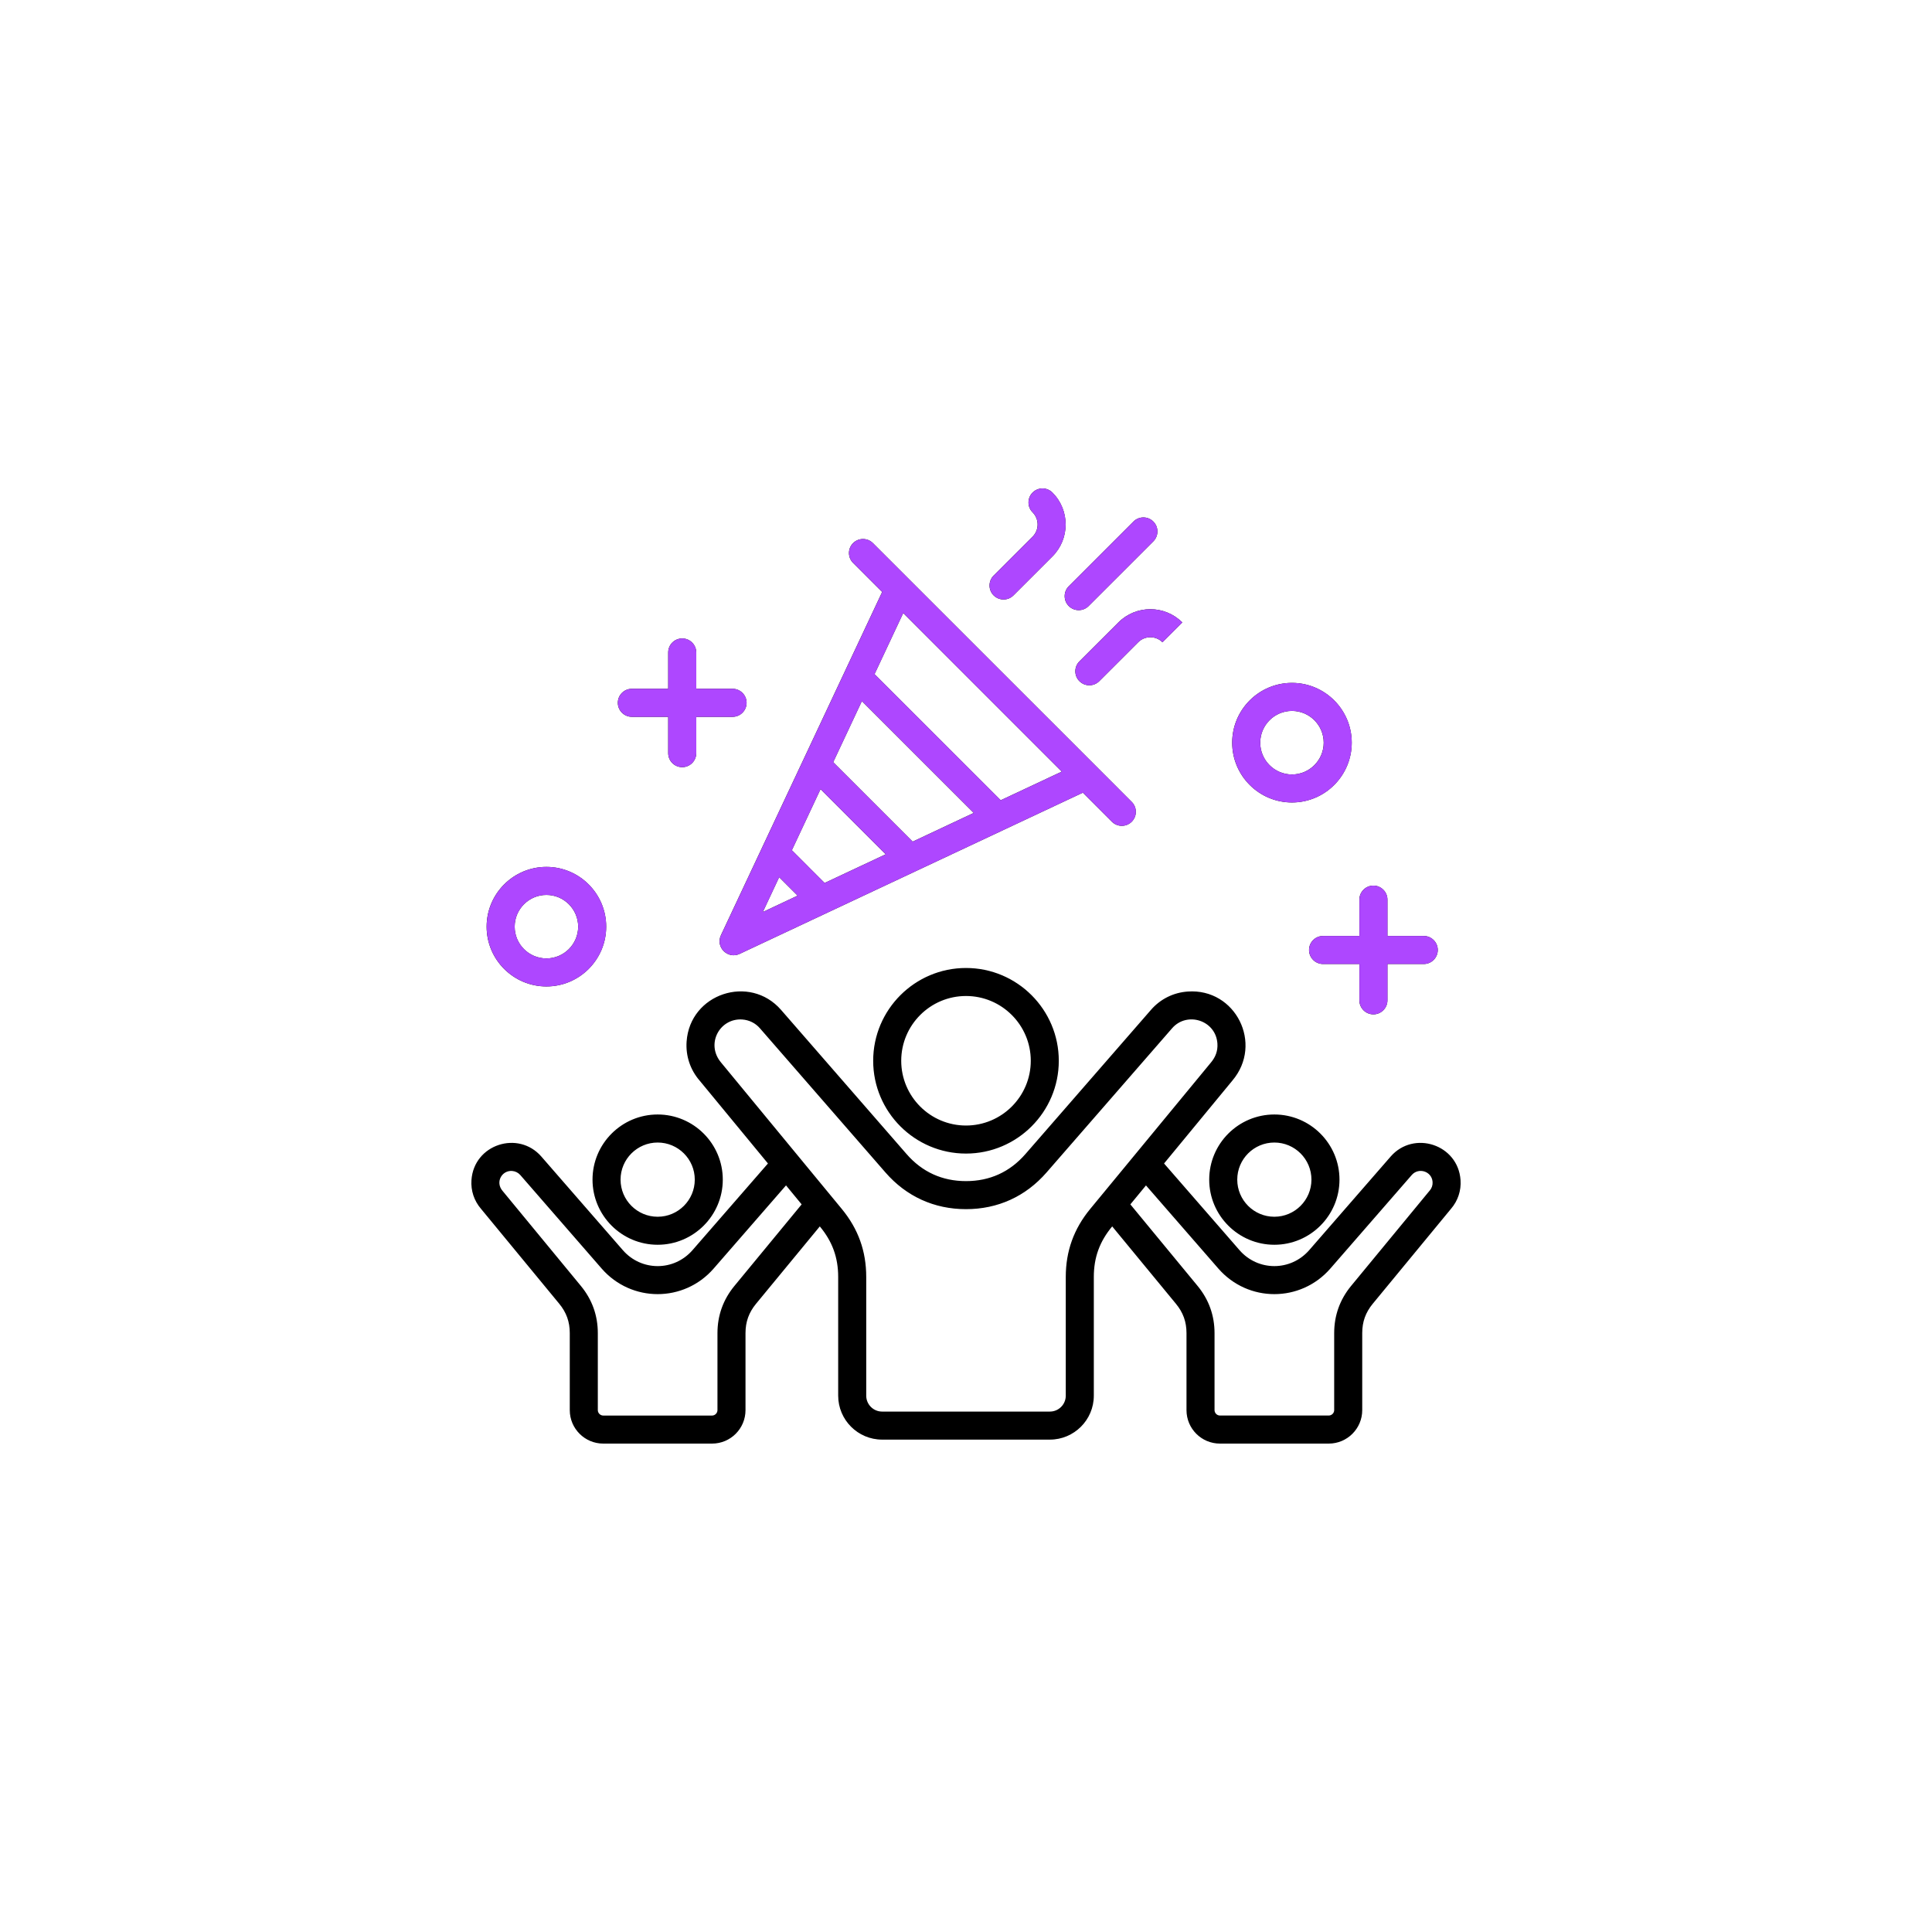 <svg width="70" height="70" viewBox="0 0 70 70" fill="none" xmlns="http://www.w3.org/2000/svg">
<path fill-rule="evenodd" clip-rule="evenodd" d="M49.253 33.912V32.595C49.253 32.315 49.48 32.087 49.761 32.087C50.04 32.087 50.269 32.315 50.269 32.595V33.912H51.585C51.865 33.912 52.093 34.139 52.093 34.42C52.093 34.7 51.865 34.928 51.585 34.928H50.269V36.244C50.269 36.525 50.04 36.752 49.761 36.752C49.48 36.752 49.253 36.525 49.253 36.244V34.928H47.936C47.656 34.928 47.429 34.7 47.429 34.42C47.429 34.139 47.656 33.912 47.936 33.912H49.253ZM22.385 25.464C22.385 25.183 22.613 24.956 22.893 24.956H24.21V23.64C24.21 23.359 24.437 23.132 24.718 23.132C24.998 23.132 25.226 23.359 25.226 23.64V24.956H26.542C26.822 24.956 27.05 25.183 27.05 25.464C27.05 25.744 26.822 25.972 26.542 25.972H25.226V27.288C25.226 27.569 24.998 27.796 24.718 27.796C24.437 27.796 24.21 27.569 24.21 27.288V25.972H22.893C22.613 25.972 22.385 25.744 22.385 25.464ZM46.81 25.758C47.444 25.758 47.96 26.274 47.96 26.909C47.96 27.543 47.444 28.06 46.81 28.06C46.176 28.06 45.66 27.543 45.66 26.909C45.66 26.274 46.176 25.758 46.81 25.758ZM46.81 29.075C48.005 29.075 48.976 28.103 48.976 26.908C48.976 25.714 48.005 24.742 46.81 24.742C45.615 24.742 44.644 25.714 44.644 26.908C44.644 28.103 45.615 29.075 46.81 29.075ZM19.797 32.425C20.432 32.425 20.948 32.941 20.948 33.575C20.948 34.209 20.432 34.725 19.797 34.725C19.163 34.725 18.647 34.209 18.647 33.575C18.647 32.941 19.163 32.425 19.797 32.425ZM19.797 35.741C20.992 35.741 21.963 34.77 21.963 33.575C21.963 32.38 20.992 31.409 19.797 31.409C18.603 31.409 17.631 32.38 17.631 33.575C17.631 34.77 18.603 35.741 19.797 35.741ZM36.001 21.572C35.803 21.374 35.803 21.052 36.001 20.854L37.413 19.443C37.655 19.201 37.655 18.806 37.413 18.564C37.214 18.366 37.214 18.044 37.413 17.846C37.611 17.647 37.932 17.647 38.131 17.846C38.769 18.483 38.77 19.522 38.131 20.161L36.719 21.572C36.521 21.771 36.201 21.77 36.001 21.572ZM42.837 22.552L42.118 23.27C41.876 23.027 41.481 23.028 41.239 23.27L39.828 24.68C39.629 24.879 39.308 24.879 39.109 24.68C38.911 24.482 38.911 24.161 39.109 23.963L40.521 22.552C41.159 21.913 42.198 21.913 42.837 22.552ZM38.724 21.24C38.525 21.438 38.525 21.76 38.724 21.959C38.922 22.157 39.244 22.157 39.441 21.959L41.786 19.615C41.985 19.416 41.985 19.094 41.786 18.896C41.588 18.698 41.266 18.698 41.068 18.896L38.724 21.24ZM36.258 28.995L31.686 24.425L32.725 22.212L38.469 27.957L36.258 28.995ZM28.23 31.782L28.899 32.451L27.638 33.044L28.23 31.782ZM32.09 30.953L29.729 28.592L28.69 30.805L29.877 31.992L32.09 30.953ZM30.188 27.615L33.067 30.494L35.28 29.454L31.227 25.402L30.188 27.615ZM31.962 21.449L26.12 33.886C25.918 34.316 26.366 34.762 26.796 34.562L39.234 28.72L40.286 29.773C40.484 29.971 40.806 29.971 41.004 29.773C41.203 29.574 41.203 29.253 41.004 29.054L39.7 27.749L31.627 19.678C31.429 19.48 31.107 19.48 30.909 19.678C30.71 19.876 30.71 20.197 30.909 20.396L31.962 21.449ZM37.347 38.434C37.347 39.728 36.294 40.78 35 40.78C33.706 40.78 32.653 39.728 32.653 38.434C32.653 37.139 33.706 36.087 35 36.087C36.294 36.087 37.347 37.139 37.347 38.434ZM31.637 38.434C31.637 40.288 33.146 41.796 35 41.796C36.854 41.796 38.362 40.288 38.362 38.434C38.362 36.58 36.854 35.072 35 35.072C33.146 35.072 31.637 36.58 31.637 38.434ZM23.828 41.396C24.57 41.396 25.173 41.998 25.173 42.74C25.173 43.482 24.57 44.085 23.828 44.085C23.087 44.085 22.484 43.482 22.484 42.74C22.484 41.998 23.087 41.396 23.828 41.396ZM23.828 45.1C25.129 45.1 26.188 44.041 26.188 42.74C26.188 41.438 25.129 40.38 23.828 40.38C22.526 40.38 21.468 41.438 21.468 42.74C21.468 44.041 22.526 45.1 23.828 45.1ZM46.172 44.085C45.43 44.085 44.828 43.482 44.828 42.74C44.828 41.998 45.43 41.396 46.172 41.396C46.913 41.396 47.516 41.998 47.516 42.74C47.516 43.482 46.913 44.085 46.172 44.085ZM46.172 40.38C44.871 40.38 43.812 41.438 43.812 42.74C43.812 44.041 44.871 45.1 46.172 45.1C47.474 45.1 48.532 44.041 48.532 42.74C48.532 41.438 47.474 40.38 46.172 40.38ZM51.801 43.137C51.876 43.051 51.913 42.94 51.905 42.824C51.879 42.439 51.4 42.287 51.151 42.572L48.201 45.962C47.124 47.198 45.22 47.198 44.143 45.962L41.521 42.95L40.955 43.637L43.39 46.59C43.798 47.085 44.005 47.661 44.005 48.302V51.092C44.005 51.198 44.094 51.287 44.2 51.287H48.144C48.25 51.287 48.34 51.198 48.34 51.092V48.302C48.34 47.661 48.546 47.085 48.954 46.59L51.792 43.147C51.795 43.144 51.799 43.14 51.801 43.137ZM39.498 43.805L43.873 38.499C44.042 38.298 44.127 38.075 44.109 37.807C44.051 36.965 43.006 36.636 42.467 37.256L37.919 42.48C37.162 43.35 36.153 43.81 35 43.81C33.847 43.81 32.838 43.35 32.081 42.48L27.533 37.256C27.37 37.068 27.141 36.955 26.89 36.938C26.076 36.885 25.56 37.826 26.127 38.499L30.502 43.805C31.096 44.527 31.385 45.332 31.385 46.267V50.568C31.385 50.886 31.643 51.144 31.96 51.144H38.039C38.357 51.144 38.615 50.886 38.615 50.568V46.267C38.615 45.332 38.905 44.527 39.498 43.805ZM26.61 46.591L29.045 43.637L28.479 42.949L25.857 45.962C24.781 47.198 22.875 47.198 21.799 45.962L18.849 42.571C18.773 42.486 18.668 42.434 18.553 42.426C18.188 42.4 17.935 42.825 18.208 43.147L21.046 46.591C21.454 47.086 21.66 47.661 21.66 48.302V51.092C21.66 51.198 21.75 51.288 21.856 51.288H25.8C25.906 51.288 25.995 51.198 25.995 51.092V48.302C25.995 47.661 26.202 47.086 26.61 46.591ZM52.918 42.755C52.829 41.464 51.223 40.943 50.386 41.904L47.435 45.295C46.762 46.066 45.581 46.066 44.909 45.295L42.176 42.155L44.653 39.15C45.778 37.818 44.769 35.805 43.039 35.925C42.517 35.96 42.042 36.197 41.701 36.59L37.153 41.814C36.587 42.464 35.862 42.794 35 42.794C34.138 42.794 33.413 42.464 32.847 41.814L28.299 36.59C27.166 35.288 24.998 35.996 24.877 37.737C24.841 38.257 25.008 38.758 25.347 39.15L27.824 42.155L25.091 45.295C24.418 46.067 23.238 46.066 22.566 45.295L19.614 41.904C18.777 40.943 17.171 41.463 17.082 42.755C17.055 43.138 17.178 43.508 17.428 43.798L20.263 47.238C20.523 47.554 20.644 47.892 20.644 48.302V51.092C20.644 51.761 21.188 52.304 21.856 52.304H25.8C26.469 52.304 27.011 51.761 27.011 51.092V48.302C27.011 47.892 27.133 47.554 27.393 47.238L29.703 44.435C30.157 44.98 30.369 45.558 30.369 46.267V50.568C30.369 51.446 31.083 52.16 31.96 52.16H38.039C38.917 52.16 39.631 51.446 39.631 50.568V46.267C39.631 45.558 39.843 44.98 40.297 44.435L42.606 47.238C42.867 47.554 42.989 47.892 42.989 48.302V51.092C42.989 51.761 43.531 52.304 44.2 52.304H48.144C48.812 52.304 49.356 51.761 49.356 51.092V48.302C49.356 47.892 49.477 47.554 49.737 47.238L52.572 43.798C52.822 43.508 52.945 43.138 52.918 42.755Z" fill="black"/>
<path fill-rule="evenodd" clip-rule="evenodd" d="M49.255 33.912V32.595C49.255 32.315 49.482 32.087 49.762 32.087C50.042 32.087 50.271 32.315 50.271 32.595V33.912H51.587C51.867 33.912 52.094 34.139 52.094 34.42C52.094 34.7 51.867 34.928 51.587 34.928H50.271V36.244C50.271 36.525 50.042 36.752 49.762 36.752C49.482 36.752 49.255 36.525 49.255 36.244V34.928H47.938C47.658 34.928 47.431 34.7 47.431 34.42C47.431 34.139 47.657 33.912 47.938 33.912H49.255ZM22.387 25.464C22.387 25.183 22.615 24.956 22.895 24.956H24.212V23.64C24.212 23.359 24.439 23.132 24.72 23.132C25 23.132 25.228 23.359 25.228 23.64V24.956H26.544C26.824 24.956 27.052 25.183 27.052 25.464C27.052 25.744 26.824 25.972 26.544 25.972H25.228V27.288C25.228 27.569 25 27.796 24.72 27.796C24.439 27.796 24.212 27.569 24.212 27.288V25.972H22.895C22.615 25.972 22.387 25.744 22.387 25.464ZM46.812 25.758C47.446 25.758 47.962 26.274 47.962 26.909C47.962 27.543 47.446 28.06 46.812 28.06C46.178 28.06 45.661 27.543 45.661 26.909C45.661 26.274 46.178 25.758 46.812 25.758ZM46.812 29.075C48.007 29.075 48.978 28.103 48.978 26.908C48.978 25.714 48.007 24.742 46.812 24.742C45.617 24.742 44.646 25.714 44.646 26.908C44.646 28.103 45.617 29.075 46.812 29.075ZM19.799 32.425C20.434 32.425 20.949 32.941 20.949 33.575C20.949 34.209 20.434 34.725 19.799 34.725C19.165 34.725 18.649 34.209 18.649 33.575C18.649 32.941 19.165 32.425 19.799 32.425ZM19.799 35.741C20.994 35.741 21.965 34.77 21.965 33.575C21.965 32.38 20.994 31.409 19.799 31.409C18.605 31.409 17.633 32.38 17.633 33.575C17.633 34.77 18.605 35.741 19.799 35.741ZM36.003 21.572C35.805 21.374 35.805 21.052 36.003 20.854L37.415 19.443C37.657 19.201 37.657 18.806 37.415 18.564C37.216 18.366 37.216 18.044 37.415 17.846C37.613 17.647 37.934 17.647 38.133 17.846C38.771 18.483 38.772 19.522 38.133 20.161L36.721 21.572C36.523 21.771 36.203 21.77 36.003 21.572ZM42.838 22.552L42.12 23.27C41.878 23.027 41.483 23.028 41.241 23.27L39.83 24.68C39.631 24.879 39.31 24.879 39.111 24.68C38.913 24.482 38.913 24.161 39.111 23.963L40.523 22.552C41.161 21.913 42.2 21.913 42.838 22.552ZM38.725 21.24C38.527 21.438 38.527 21.76 38.725 21.959C38.924 22.157 39.245 22.157 39.443 21.959L41.788 19.615C41.987 19.416 41.987 19.094 41.788 18.896C41.59 18.698 41.268 18.698 41.069 18.896L38.725 21.24ZM36.26 28.995L31.688 24.425L32.727 22.212L38.471 27.957L36.26 28.995ZM28.232 31.782L28.901 32.451L27.64 33.044L28.232 31.782ZM32.092 30.953L29.731 28.592L28.692 30.805L29.879 31.992L32.092 30.953ZM30.19 27.615L33.069 30.494L35.282 29.454L31.229 25.402L30.19 27.615ZM31.964 21.449L26.122 33.886C25.92 34.316 26.368 34.762 26.798 34.562L39.236 28.72L40.288 29.773C40.486 29.971 40.808 29.971 41.006 29.773C41.205 29.574 41.205 29.253 41.006 29.054L39.702 27.749L31.629 19.678C31.431 19.48 31.109 19.48 30.911 19.678C30.712 19.876 30.712 20.197 30.911 20.396L31.964 21.449Z" fill="#AE47FF"/>
</svg>
